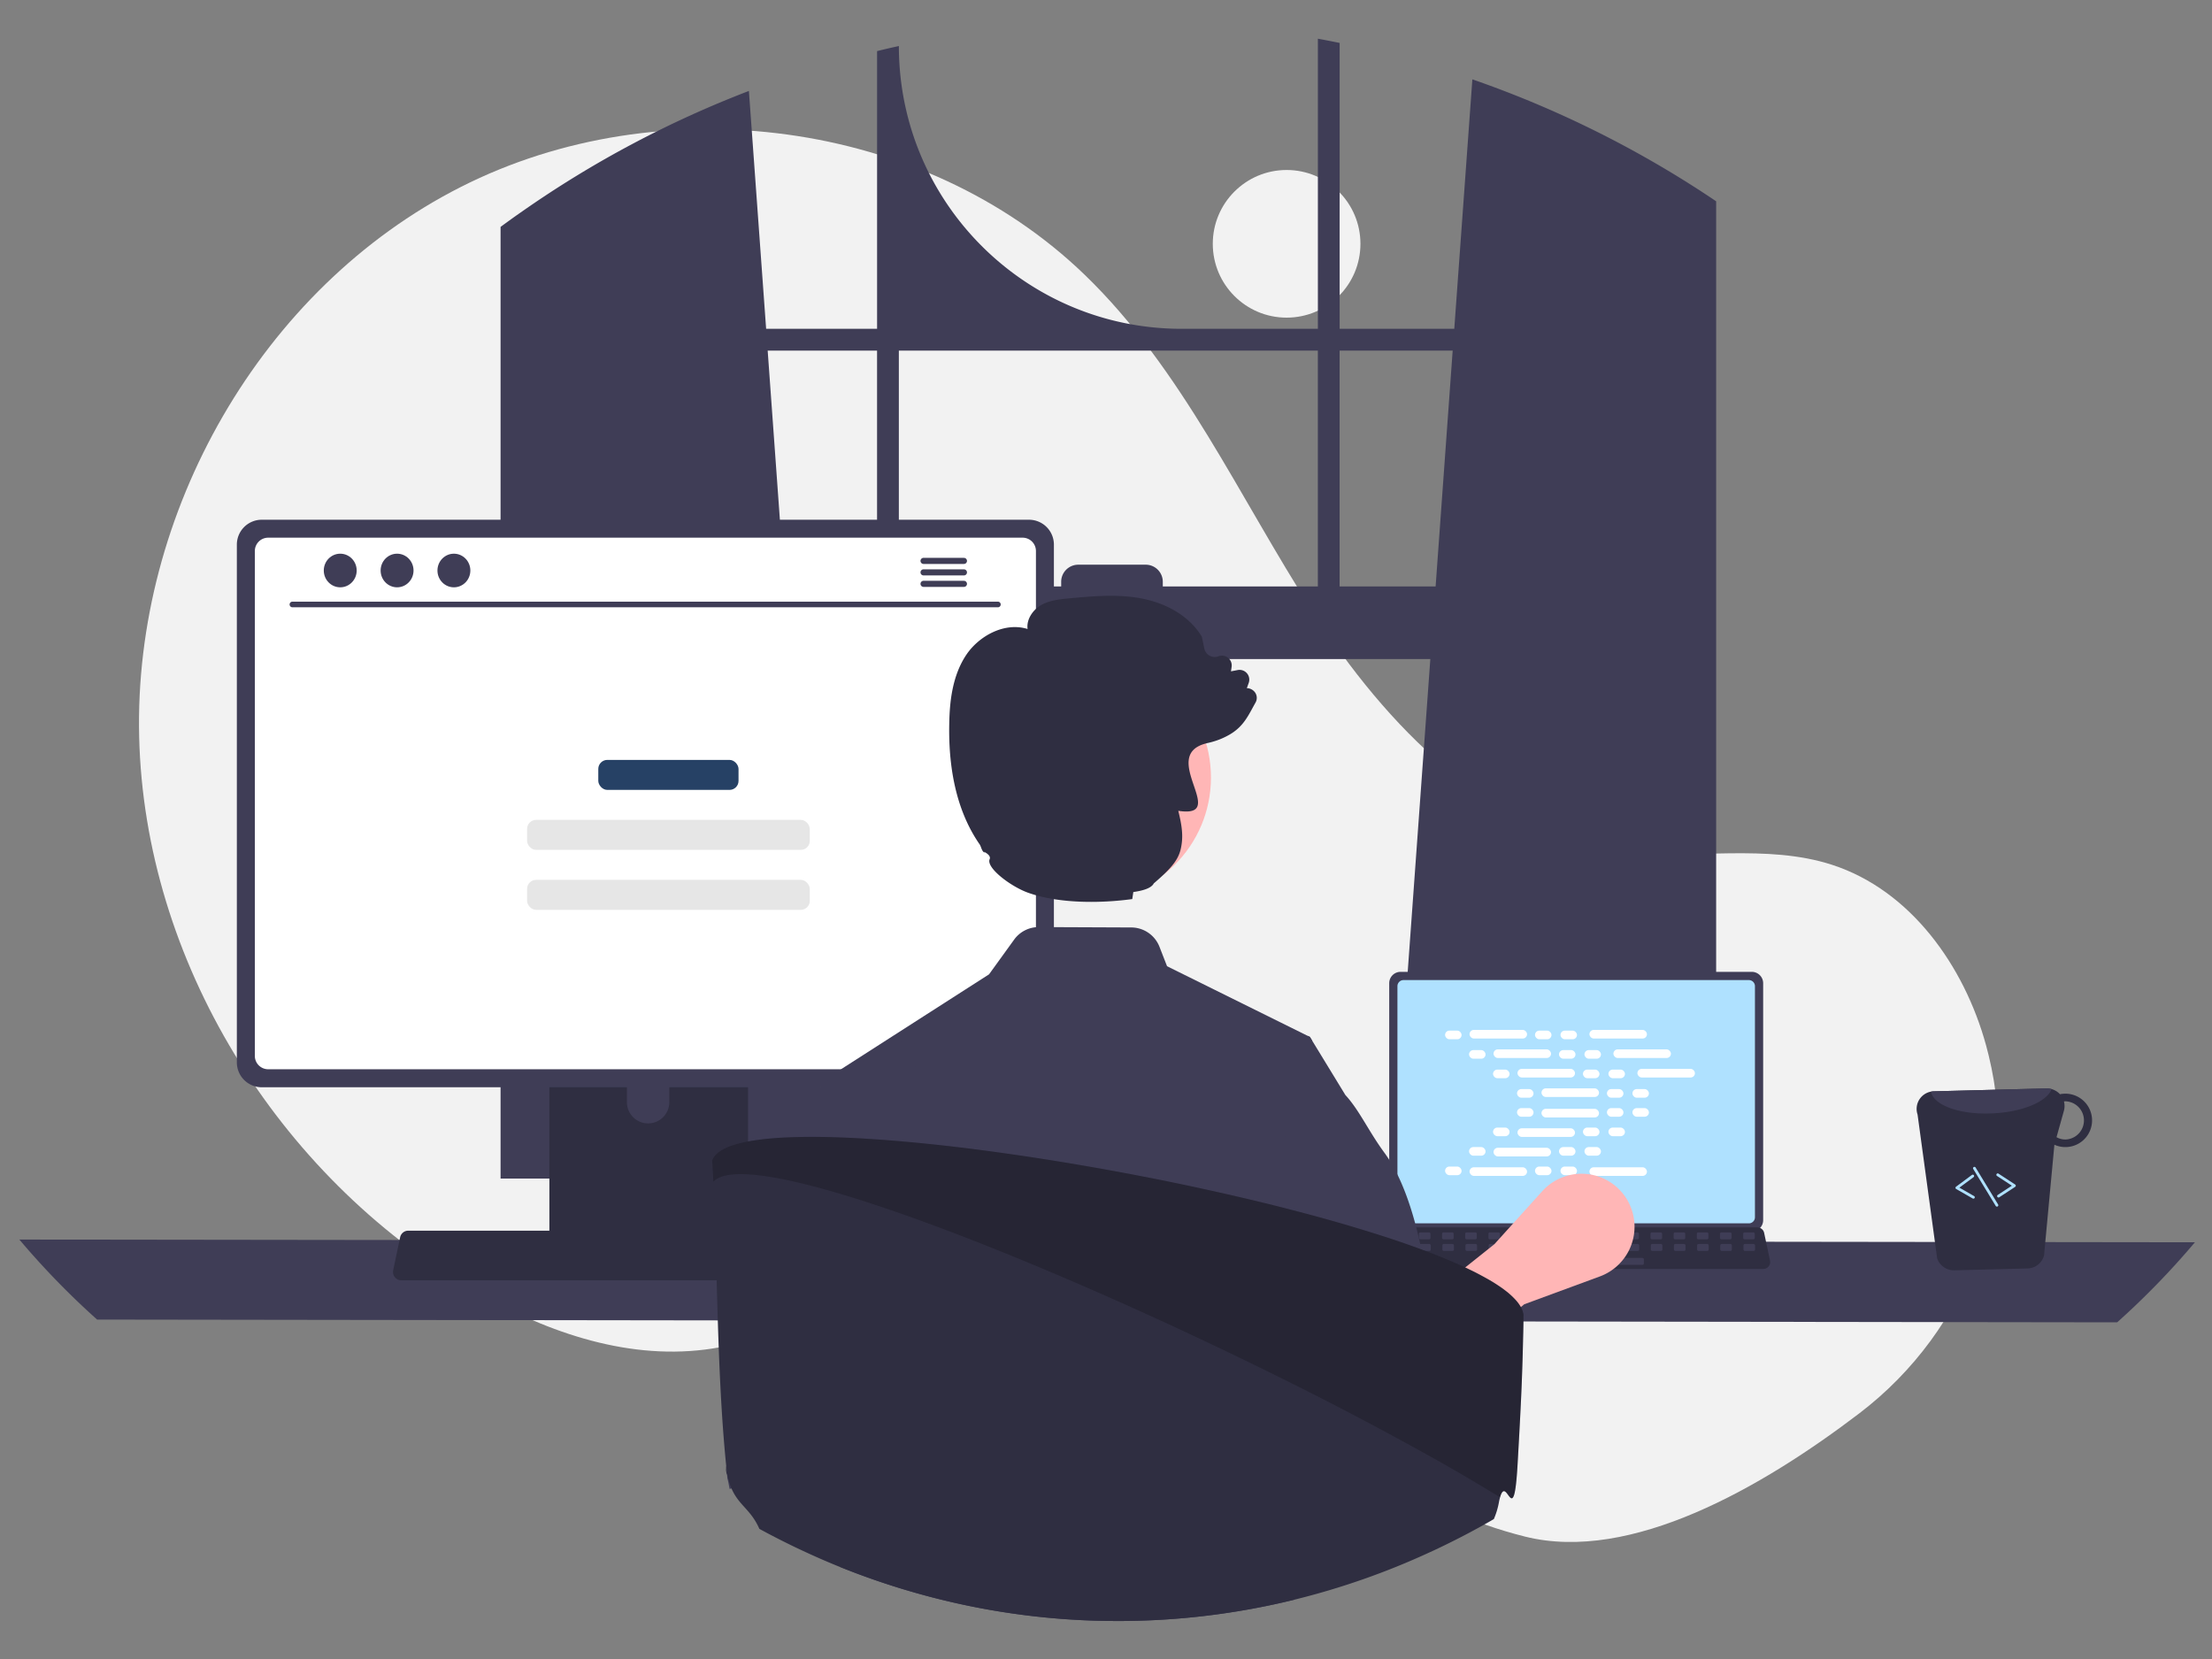 <svg xmlns="http://www.w3.org/2000/svg" viewBox="0 0 800 600">
  <rect x="0" y="0" width="800" height="600" fill="#808080" stroke="none"/>
  <g fill="none">
    <circle cx="465.32" cy="88.18" r="26.7" fill="#F2F2F2"/>
    <path fill="#F2F2F2" d="M672.45 511.15c39.69-30.23 58.64-81.02 46.77-129.48-.3-1.2-.6-2.4-.93-3.6-7.87-28.77-27.33-56.1-55.7-65.3-23.82-7.71-49.82-1.78-74.67-4.85-48.78-6.02-86.6-45.5-113.21-86.82-26.61-41.32-47.06-87.58-82.42-121.72C334 43.1 238.93 30.98 166.66 67.62c-72.26 36.63-118.3 117.9-116.33 198.9 1.96 80.99 50.04 158.43 119.87 199.51 25.66 15.1 55.32 25.79 84.85 22.05 25.62-3.25 48.9-17.02 74.4-21.1 40.1-6.43 79.93 11.7 114.6 32.82 34.68 21.12 68.17 46.16 107.58 55.95 38.26 9.51 85.66-17.82 120.82-44.6Z"/>
    <path fill="#3F3D56" d="M615.43 69.32c-.87-.58-1.75-1.13-2.62-1.69A380.24 380.24 0 0 0 532.5 28.7l-6.54 90.22H484.5V15.53c-2.61-.54-5.24-1.05-7.87-1.53v104.92h-49.27c-56.49 0-102.27-45.79-102.27-102.27a264.6 264.6 0 0 0-7.88 1.83v100.44h-40.13l-6.23-86.03a380.86 380.86 0 0 0-81.94 43.53l-1.31.91a340.93 340.93 0 0 0-6.56 4.73v344.19H299.3l-2.1-28.95-11.5-158.95h231.6L505.8 397.3l-2.1 28.95h116.97V72.8a298.61 298.61 0 0 0-5.25-3.48ZM317.2 212.1h-33.4l-6.16-85.3h39.56v85.3Zm159.42 0h-56.08v-1.69a6.18 6.18 0 0 0-6.2-6.18h-24.37a6.18 6.18 0 0 0-6.18 6.18v1.69h-58.71v-85.3h151.54v85.3Zm7.87 0v-85.3h40.89l-6.17 85.3H484.5ZM7 448.3a289 289 0 0 0 28.12 28.94l730.58 1a289 289 0 0 0 28.12-28.95L7 448.3Z"/>
    <path fill="#3F3D56" d="M502.43 355.6v85.7a4.12 4.12 0 0 0 4.12 4.11h127a4.12 4.12 0 0 0 4.12-4.11v-85.7a4.12 4.12 0 0 0-4.12-4.12h-127a4.12 4.12 0 0 0-4.12 4.11Z"/>
    <path fill="#AFE1FF" d="M505.4 356.66v83.58c.01 1.21 1 2.2 2.21 2.2H632.5a2.2 2.2 0 0 0 2.2-2.2v-83.58a2.2 2.2 0 0 0-2.2-2.2H507.6a2.2 2.2 0 0 0-2.2 2.2Z"/>
    <path fill="#2F2E41" d="M499.77 458.01c.48.6 1.2.93 1.95.93H637.7a2.5 2.5 0 0 0 2.45-3.02l-2.12-10.02a2.5 2.5 0 0 0-2.44-1.99H503.82a2.5 2.5 0 0 0-2.45 1.99l-2.1 10.02c-.16.74.03 1.5.5 2.09Z"/>
    <rect width="4.19" height="2.51" x="630.44" y="445.72" fill="#3F3D56" rx=".49" transform="rotate(-180 632.54 446.97)"/>
    <rect width="4.19" height="2.51" x="622.07" y="445.72" fill="#3F3D56" rx=".49" transform="rotate(-180 624.16 446.97)"/>
    <rect width="4.19" height="2.51" x="613.69" y="445.72" fill="#3F3D56" rx=".49" transform="rotate(-180 615.78 446.97)"/>
    <rect width="4.19" height="2.51" x="605.31" y="445.72" fill="#3F3D56" rx=".49" transform="rotate(-180 607.4 446.97)"/>
    <rect width="4.19" height="2.51" x="596.94" y="445.72" fill="#3F3D56" rx=".49" transform="rotate(-180 599.03 446.97)"/>
    <rect width="4.19" height="2.51" x="588.56" y="445.72" fill="#3F3D56" rx=".49" transform="rotate(-180 590.65 446.97)"/>
    <rect width="4.19" height="2.51" x="580.18" y="445.72" fill="#3F3D56" rx=".49" transform="rotate(-180 582.28 446.97)"/>
    <rect width="4.19" height="2.51" x="571.8" y="445.72" fill="#3F3D56" rx=".49" transform="rotate(-180 573.9 446.97)"/>
    <rect width="4.19" height="2.51" x="563.43" y="445.72" fill="#3F3D56" rx=".49" transform="rotate(-180 565.52 446.97)"/>
    <rect width="4.19" height="2.51" x="555.05" y="445.72" fill="#3F3D56" rx=".49" transform="rotate(-180 557.15 446.97)"/>
    <rect width="4.19" height="2.51" x="546.67" y="445.72" fill="#3F3D56" rx=".49" transform="rotate(-180 548.77 446.97)"/>
    <rect width="4.19" height="2.51" x="538.3" y="445.72" fill="#3F3D56" rx=".49" transform="rotate(-180 540.4 446.97)"/>
    <rect width="4.19" height="2.51" x="529.92" y="445.72" fill="#3F3D56" rx=".49" transform="rotate(-180 532.01 446.97)"/>
    <rect width="4.19" height="2.51" x="521.54" y="445.72" fill="#3F3D56" rx=".49" transform="rotate(-180 523.64 446.97)"/>
    <rect width="4.19" height="2.51" x="513.17" y="445.72" fill="#3F3D56" rx=".49" transform="rotate(-180 515.26 446.97)"/>
    <rect width="4.19" height="2.51" x="504.79" y="445.72" fill="#3F3D56" rx=".49" transform="rotate(-180 506.88 446.97)"/>
    <rect width="4.19" height="2.51" x="630.54" y="449.91" fill="#3F3D56" rx=".49" transform="rotate(-180 632.64 451.16)"/>
    <rect width="4.19" height="2.51" x="622.17" y="449.91" fill="#3F3D56" rx=".49" transform="rotate(-180 624.26 451.16)"/>
    <rect width="4.19" height="2.51" x="613.79" y="449.91" fill="#3F3D56" rx=".49" transform="rotate(-180 615.88 451.16)"/>
    <rect width="4.19" height="2.51" x="605.41" y="449.91" fill="#3F3D56" rx=".49" transform="rotate(-180 607.5 451.16)"/>
    <rect width="4.19" height="2.51" x="597.03" y="449.91" fill="#3F3D56" rx=".49" transform="rotate(-180 599.13 451.16)"/>
    <rect width="4.19" height="2.51" x="588.66" y="449.91" fill="#3F3D56" rx=".49" transform="rotate(-180 590.75 451.16)"/>
    <rect width="4.19" height="2.51" x="580.28" y="449.91" fill="#3F3D56" rx=".49" transform="rotate(-180 582.38 451.16)"/>
    <rect width="4.19" height="2.51" x="571.9" y="449.91" fill="#3F3D56" rx=".49" transform="rotate(-180 574 451.16)"/>
    <rect width="4.19" height="2.51" x="563.53" y="449.91" fill="#3F3D56" rx=".49" transform="rotate(-180 565.62 451.16)"/>
    <rect width="4.19" height="2.51" x="555.15" y="449.91" fill="#3F3D56" rx=".49" transform="rotate(-180 557.24 451.16)"/>
    <rect width="4.19" height="2.51" x="546.77" y="449.91" fill="#3F3D56" rx=".49" transform="rotate(-180 548.87 451.16)"/>
    <rect width="4.19" height="2.51" x="538.4" y="449.91" fill="#3F3D56" rx=".49" transform="rotate(-180 540.49 451.16)"/>
    <rect width="4.19" height="2.51" x="530.02" y="449.91" fill="#3F3D56" rx=".49" transform="rotate(-180 532.11 451.16)"/>
    <rect width="4.19" height="2.51" x="521.64" y="449.91" fill="#3F3D56" rx=".49" transform="rotate(-180 523.74 451.16)"/>
    <rect width="4.19" height="2.51" x="513.26" y="449.91" fill="#3F3D56" rx=".49" transform="rotate(-180 515.36 451.16)"/>
    <rect width="4.19" height="2.51" x="504.89" y="449.91" fill="#3F3D56" rx=".49" transform="rotate(-180 506.98 451.16)"/>
    <rect width="33.51" height="2.51" x="561.01" y="454.93" fill="#3F3D56" rx=".49" transform="rotate(-180 577.77 456.19)"/>
    <rect width="5.97" height="3.12" x="522.63" y="372.74" fill="#FFF" rx="1.56"/>
    <rect width="5.97" height="3.12" x="555.15" y="372.74" fill="#FFF" rx="1.56"/>
    <rect width="5.97" height="3.12" x="564.37" y="372.74" fill="#FFF" rx="1.56"/>
    <rect width="20.8" height="3.12" x="531.48" y="372.48" fill="#FFF" rx="1.56"/>
    <rect width="20.8" height="3.12" x="574.84" y="372.48" fill="#FFF" rx="1.56"/>
    <rect width="5.97" height="3.12" x="531.3" y="379.78" fill="#FFF" rx="1.56"/>
    <rect width="5.97" height="3.12" x="563.83" y="379.78" fill="#FFF" rx="1.56"/>
    <rect width="5.97" height="3.12" x="573.04" y="379.78" fill="#FFF" rx="1.56"/>
    <rect width="20.8" height="3.12" x="540.15" y="379.52" fill="#FFF" rx="1.56"/>
    <rect width="20.8" height="3.12" x="583.51" y="379.52" fill="#FFF" rx="1.56"/>
    <rect width="5.97" height="3.12" x="539.98" y="386.83" fill="#FFF" rx="1.56"/>
    <rect width="5.97" height="3.12" x="572.5" y="386.83" fill="#FFF" rx="1.56"/>
    <rect width="5.97" height="3.12" x="581.71" y="386.83" fill="#FFF" rx="1.56"/>
    <rect width="20.8" height="3.12" x="548.82" y="386.57" fill="#FFF" rx="1.56"/>
    <rect width="20.8" height="3.12" x="592.19" y="386.57" fill="#FFF" rx="1.56"/>
    <rect width="5.97" height="3.12" x="548.65" y="393.88" fill="#FFF" rx="1.56"/>
    <rect width="5.97" height="3.12" x="581.17" y="393.88" fill="#FFF" rx="1.56"/>
    <rect width="5.97" height="3.12" x="590.39" y="393.88" fill="#FFF" rx="1.56"/>
    <rect width="20.8" height="3.12" x="557.5" y="393.62" fill="#FFF" rx="1.56"/>
    <rect width="5.97" height="3.12" x="555.15" y="421.9" fill="#FFF" rx="1.56"/>
    <rect width="5.97" height="3.12" x="564.37" y="421.9" fill="#FFF" rx="1.56"/>
    <rect width="20.8" height="3.12" x="574.84" y="422.16" fill="#FFF" rx="1.56"/>
    <rect width="5.97" height="3.12" x="522.63" y="421.9" fill="#FFF" rx="1.56"/>
    <rect width="20.8" height="3.12" x="531.48" y="422.16" fill="#FFF" rx="1.56"/>
    <rect width="5.97" height="3.12" x="531.3" y="414.85" fill="#FFF" rx="1.56"/>
    <rect width="5.97" height="3.12" x="563.83" y="414.85" fill="#FFF" rx="1.56"/>
    <rect width="5.97" height="3.12" x="573.04" y="414.85" fill="#FFF" rx="1.56"/>
    <rect width="20.8" height="3.12" x="540.15" y="415.11" fill="#FFF" rx="1.56"/>
    <rect width="5.97" height="3.12" x="539.98" y="407.8" fill="#FFF" rx="1.56"/>
    <rect width="5.97" height="3.12" x="572.5" y="407.8" fill="#FFF" rx="1.56"/>
    <rect width="5.97" height="3.12" x="581.71" y="407.8" fill="#FFF" rx="1.56"/>
    <rect width="20.8" height="3.12" x="548.82" y="408.06" fill="#FFF" rx="1.56"/>
    <rect width="5.97" height="3.12" x="548.65" y="400.76" fill="#FFF" rx="1.56"/>
    <rect width="5.97" height="3.12" x="581.17" y="400.76" fill="#FFF" rx="1.56"/>
    <rect width="5.97" height="3.12" x="590.39" y="400.76" fill="#FFF" rx="1.56"/>
    <rect width="20.8" height="3.12" x="557.5" y="401.02" fill="#FFF" rx="1.56"/>
    <path fill="#FFB6B6" d="m511.92 504.48-13.35-21.1 41.9-33.4 17.3-19.16a19.16 19.16 0 0 1 32.41 6.82 19.16 19.16 0 0 1-11.57 24l-27.35 10.07-39.34 32.77Z"/>
    <path fill="#2F2E41" d="M198.69 351.48v102.56h71.85V351.48a3.45 3.45 0 0 0-3.46-3.46h-64.92a3.46 3.46 0 0 0-3.47 3.46Zm28.04 35.24a7.67 7.67 0 0 1 15.34 0v11.9a7.67 7.67 0 0 1-15.34 0v-11.9Z"/>
    <path fill="#3F3D56" d="M198.47 450.76v9.9c0 1.06.86 1.92 1.93 1.93h68.43c1.07 0 1.93-.87 1.93-1.94v-9.89h-72.29ZM85.66 196.96v187.26a9 9 0 0 0 9 9h277.5a9 9 0 0 0 9-9V196.96a9.01 9.01 0 0 0-9-8.99H94.66a9.01 9.01 0 0 0-9 9Z"/>
    <path fill="#FFF" d="M92.17 199.3v182.6c0 2.66 2.16 4.8 4.81 4.81h272.87c2.65 0 4.8-2.15 4.81-4.8V199.28a4.82 4.82 0 0 0-4.81-4.82H96.98a4.82 4.82 0 0 0-4.81 4.82Z"/>
    <path fill="#2F2E41" d="M142.81 461.92c.56.7 1.42 1.12 2.32 1.11h162.34a2.99 2.99 0 0 0 2.92-3.6l-2.52-11.97a3 3 0 0 0-2.92-2.37H147.64a3 3 0 0 0-2.92 2.37l-2.52 11.97a3 3 0 0 0 .61 2.5Z"/>
    <path fill="#3F3D56" d="M361 219.63H105.66a1.02 1.02 0 0 1 0-2.03H361a1.02 1.02 0 0 1 0 2.03Z"/>
    <ellipse cx="123.05" cy="206.33" fill="#3F3D56" rx="5.95" ry="6.08"/>
    <ellipse cx="143.61" cy="206.33" fill="#3F3D56" rx="5.95" ry="6.08"/>
    <ellipse cx="164.16" cy="206.33" fill="#3F3D56" rx="5.95" ry="6.08"/>
    <path fill="#3F3D56" d="M348.62 201.75h-14.6a1.1 1.1 0 0 0 0 2.21h14.6a1.1 1.1 0 0 0 0-2.2Zm0 4.15h-14.6a1.1 1.1 0 0 0 0 2.21h14.6a1.1 1.1 0 0 0 0-2.2Zm0 4.15h-14.6a1.1 1.1 0 0 0 0 2.21h14.6a1.1 1.1 0 0 0 0-2.2Z"/>
    <path fill="#2F2E41" d="M700.6 455.1a6.42 6.42 0 0 0 6.18 4.33l26.5-.68a6.33 6.33 0 0 0 5.97-4.66l3.75-40.08a9.66 9.66 0 1 0 2.02-18.27 6.55 6.55 0 0 0-4.88-2.1l-40.75 1.05a6.36 6.36 0 0 0-5.88 8.39l7.09 52.02Zm43.17-43.82 2.67-9.55c.3-1.1.3-2.27.02-3.37.13 0 .24-.06.37-.06a6.91 6.91 0 0 1 .32 13.81 6.5 6.5 0 0 1-3.38-.83Z"/>
    <path fill="#3F3D56" d="M698.39 394.82c.87 4.96 10.63 8.45 22.36 7.84 10.8-.5 19.62-4.28 21.24-8.78a6.03 6.03 0 0 0-1.85-.24l-40.75 1.05a4.8 4.8 0 0 0-1 .13Z"/>
    <path fill="#AFE1FF" d="M722.9 433.07a.5.5 0 0 0 .16-.06l5.75-3.77a.5.5 0 0 0 0-.84l-5.98-3.91a.5.5 0 1 0-.55.83l5.34 3.5-5.11 3.35a.5.5 0 0 0 .4.9Zm-9.08.43a.5.5 0 0 0 .12-.93l-5.3-3.04 5.13-3.8a.5.5 0 1 0-.6-.8l-5.74 4.26a.5.5 0 0 0 .05.83l5.97 3.42a.5.5 0 0 0 .37.05Zm8.51 2.87c.05 0 .1-.03.14-.05a.5.5 0 0 0 .17-.7l-8.16-13.4a.5.5 0 0 0-.85.52l8.15 13.4a.5.5 0 0 0 .55.23Z"/>
    <rect width="50.72" height="10.85" x="216.38" y="274.83" fill="#264165" rx="3.26"/>
    <rect width="102.24" height="10.85" x="190.63" y="296.52" fill="#E6E6E6" rx="3.26"/>
    <rect width="102.24" height="10.85" x="190.63" y="318.21" fill="#E6E6E6" rx="3.26"/>
    <path fill="#3F3D56" d="m297.71 390.85.22.68v.02l6.53 19.84 7.51 22.86 14.12 42.96.14 6.68v.02l1.05 53.68-2.9 7.28 3.26 11.93s-1.5-18.03-9.58-7.67c-4.57 5.88-9.92 11.9-14.31 17.55a268.1 268.1 0 0 0 92.08 19.45c1.18.04 2.35.06 3.48.08l1.17.03 3.82.02a266.85 266.85 0 0 0 63.8-7.7c-.13-7.59-.47-16.45-.96-25.92-.23-4.64-5.35-9.67-5.66-14.53-.22-3.65 4.38-7.09 4.14-10.8-1.55-22.82-3.49-14.06-4.93-30.22-.15-1.59-.28-3.1-.4-4.56-.93-10.38-1.57-16.87-1.57-16.87l6.14-38.68 9.64-60.74-.75-1.22-.83-.4-50.84-25.17-2.76-7.08a10.98 10.98 0 0 0-10.14-6.94l-33.5-.14a10.93 10.93 0 0 0-8.9 4.53l-9.08 12.56-59.99 38.47Z"/>
    <path fill="#3F3D56" d="m333.82 467.65-7.59 16.24-5.18 11.09-8.9 46.64-4.47 4.74-3.82-16.76-40 8.88c-1.31-7.3-.35.24-1.16-7.75l.7-.69c.65-.6 1.18-1.15 1.17-1.69-.45-27.58.91-74.52 12.35-102.96a60.05 60.05 0 0 1 7.02-13.1l.66-.93c5.27-7.38 8.6-14.65 13.33-19.82v-.01a.53.53 0 0 0 .08-.08l.04-.03 32.45-17.2 1.39 39.1 1 28.1.93 26.23Zm116.98 4.61 9.48 20.28 3.3 7.06 8.91 46.64 4.45 4.72 3.83-16.75 1.8-.37 32.46-6.72 9.46 30.04a17.98 17.98 0 0 0-3.26-22.5c-.65-.59-1.19-1.16-1.17-1.7.53-32.44-1.45-91.68-19.37-116.06-5.7-7.74-9.1-15.44-14.08-20.83-.01-.01-.01-.03-.03-.03l-12.09-19.8-.74-1.21-.83-.42-22.12 97.65Z"/>
    <circle cx="393.4" cy="281.2" r="44.56" fill="#FFB6B6"/>
    <path fill="#2F2E41" d="M453.62 250.08a3.76 3.76 0 0 0-2.69-1.2l.67-1.85a3.53 3.53 0 0 0-3.96-4.7l-2.44.47.23-1.63a3.53 3.53 0 0 0-4.73-3.82 3.85 3.85 0 0 1-5.16-2.84l-.85-4.1-.09-.22c-4.14-6.9-12.1-11.92-21.84-13.76-8.67-1.65-17.56-.81-26.13-.02-3.4.32-7.24.68-10.44 2.64-2.72 1.68-5.02 5.04-4.55 8.43-8.45-2.6-17.5 2.58-22 9.1-5.32 7.76-6.19 17.48-6.33 25.08-.38 17.98 3.33 32.69 11 43.73.56.8.7 2.47 1.81 3.03l-.23-.37c1.24.62 2.5 1.62 2.03 2.69-1.35 3.08 7.62 9.89 13.94 12.14 11.53 4.1 26.86 3.76 37.64 2.28l.38-2.55c3.9-.53 6.63-1.54 7.4-3.12a88.26 88.26 0 0 0 3.53-3.16l.01-.01.08-.07c4.87-4.67 6-7.33 6.51-11.38.5-3.97-.38-8-1.27-11.63 18.74 2.9-7.38-19.96 10.08-24.38.2-.06.4-.12.61-.15.51-.12 1.02-.24 1.51-.38a26.45 26.45 0 0 0 6.72-2.87c4.88-2.97 6.5-6.91 9.01-11.35.75-1.3.57-2.93-.45-4.03ZM551 475.44a338.9 338.9 0 0 1-.15 8.52 867.56 867.56 0 0 1-.5 16.5c-.29 7.24-.73 15.67-1.49 29.02-1.4 24.66-3.87 3.39-6.34 12.04-.12.43-.25.94-.37 1.54-.37 2.17-1 4.3-1.88 6.33-1.3.78-2.66 1.53-3.99 2.28a281 281 0 0 1-18.09 9.23l-1.03.47a270.89 270.89 0 0 1-49.07 17.19 266.9 266.9 0 0 1-63.79 7.7l-3.82-.02-1.17-.02-3.48-.08a266.66 266.66 0 0 1-67.35-10.83l-.93-.27c-1.44-.44-2.87-.87-4.3-1.33a267.49 267.49 0 0 1-34-13.36 136.61 136.61 0 0 1-3.13-1.49l-.42-.21a271.35 271.35 0 0 1-11.07-5.72c-3.07-7.05-7.39-8.4-10.07-14.6a25.87 25.87 0 0 1-1.68-5.74v-.07c.27 3.72-1.2-6.6-.02-.04l-.03-.4a52 52 0 0 0-.13-1.35c-3.43-33.5-3.2-71.8-4.7-103.35a729.16 729.16 0 0 0-.42-7.7 6.55 6.55 0 0 1 .41-.87l.07-.1a5.59 5.59 0 0 1 .35-.53l.14-.16a.8.8 0 0 1 .12-.14c.03-.05.07-.1.11-.13l.13-.14a.3.3 0 0 1 .08-.08 9.62 9.62 0 0 1 1.4-1.15c.14-.1.3-.18.43-.28a19.14 19.14 0 0 1 4.34-1.93l.44-.14.67-.2a51.66 51.66 0 0 1 4.2-1l.74-.12 1.04-.18a107.48 107.48 0 0 1 12.35-1.17l1.07-.04 1.08-.04 3.11-.08c3.02-.06 6.2-.04 9.54.03 1.55.04 3.13.08 4.75.15h.31c1.41.06 2.83.12 4.3.2l3.07.16 2.94.19 2.32.15 1.98.14.9.06 1.48.12 3.32.27 3.37.3c1.13.1 2.27.2 3.41.32.12 0 .23.02.34.03 1.04.1 2.08.2 3.13.32l.73.07 3.03.32.93.1c.8.09 1.58.16 2.37.26 1.05.12 2.12.23 3.16.37l2.43.28a288.83 288.83 0 0 1 5.32.67 869.08 869.08 0 0 1 28.59 4.14 1144.24 1144.24 0 0 1 24.26 4.22 424.99 424.99 0 0 1 6.96 1.32l4.15.8a967.5 967.5 0 0 1 26.95 5.74l4.34 1c2.88.67 5.74 1.35 8.56 2.04l2.32.56c1.92.48 3.84.96 5.73 1.45l.33.09a681.45 681.45 0 0 1 19.69 5.33c3.01.87 5.96 1.75 8.83 2.64l2.12.65a380.43 380.43 0 0 1 15.41 5.14l2.83 1.04 3.98 1.5c.4.15.8.3 1.18.46l.73.3 1.41.56c.47.18.93.37 1.4.57a54.49 54.49 0 0 1 2.67 1.13 102.97 102.97 0 0 1 3.19 1.41c.34.16.68.3 1.02.47l.78.36.33.16.76.37c.58.27 1.15.56 1.71.83a142.19 142.19 0 0 1 4.24 2.26l.32.18.45.25 1.5.88a68.2 68.2 0 0 1 2.71 1.75l.56.38a39.72 39.72 0 0 1 1.8 1.35c.2.14.37.29.55.43l.46.4a27.21 27.21 0 0 1 2.64 2.6c.24.28.46.56.67.84l.3.42.34.52c.1.14.17.29.25.43a7.26 7.26 0 0 1 .81 1.95c.08.26.13.53.17.8Z"/>
    <path fill="#000" d="M551 475.44c-.02 1.75-.04 4.2-.12 7.23 0 .42-.03.85-.04 1.29a1317.47 1317.47 0 0 1-.5 16.5c-.28 7.24-.72 15.67-1.48 29.02-1.4 24.66-3.87 3.39-6.34 12.04a699.12 699.12 0 0 0-26.8-15.65 1260.4 1260.4 0 0 0-55.03-28.78c-42.95-21.23-89.83-41.88-127.8-55.66a587.65 587.65 0 0 0-20.92-7.17c-13.86-4.43-25.84-7.53-35.06-8.87-9.6-1.4-16.23-.9-18.9 1.99a729.16 729.16 0 0 0-.44-7.7c.06-.16.14-.31.22-.47l.03-.07a1.62 1.62 0 0 1 .17-.33c.03-.07.08-.14.12-.2a5.59 5.59 0 0 1 .67-.86l.13-.14a.3.3 0 0 1 .08-.08 9.62 9.62 0 0 1 1.4-1.15c.14-.1.3-.18.43-.28a19.14 19.14 0 0 1 4.34-1.93l.44-.14.67-.2a42.78 42.78 0 0 1 4.94-1.12l1.04-.18c2.97-.47 6.34-.82 10.06-1.05l1.05-.06 1.24-.06 1.07-.04 1.08-.04 3.11-.08a255.54 255.54 0 0 1 14.3.19h.3c1.41.05 2.84.12 4.3.19l3.07.16 2.94.19 2.32.15 1.98.14a2517.96 2517.96 0 0 0 5.7.45l3.37.3c1.13.1 2.27.2 3.41.32.12 0 .23.02.34.03a682.5 682.5 0 0 1 32.28 3.9 947 947 0 0 1 45.15 7.5l3.48.67 4.15.8a967.5 967.5 0 0 1 26.95 5.74l4.34 1a811.2 811.2 0 0 1 16.61 4.05l.33.09 4.11 1.06c3.21.84 6.37 1.68 9.47 2.54 2.06.58 4.1 1.15 6.11 1.73a705.92 705.92 0 0 1 17.13 5.26 286.57 286.57 0 0 1 9.23 3.17l2.83 1.03c1.36.5 2.68 1 3.98 1.5l1.18.47a86.64 86.64 0 0 1 3.53 1.43 54.49 54.49 0 0 1 2.68 1.13 102.97 102.97 0 0 1 3.19 1.41c.34.16.68.3 1.02.47l.78.36.33.16a115.03 115.03 0 0 1 7.03 3.64l.45.25 1.5.88a49.67 49.67 0 0 1 6.09 4.31 27.21 27.21 0 0 1 2.63 2.6c.24.28.46.56.67.84l.3.42.34.52c.1.14.17.29.25.43a7.26 7.26 0 0 1 .81 1.95c.08.26.13.53.17.8Z" opacity=".2"/>
  </g>
</svg>

